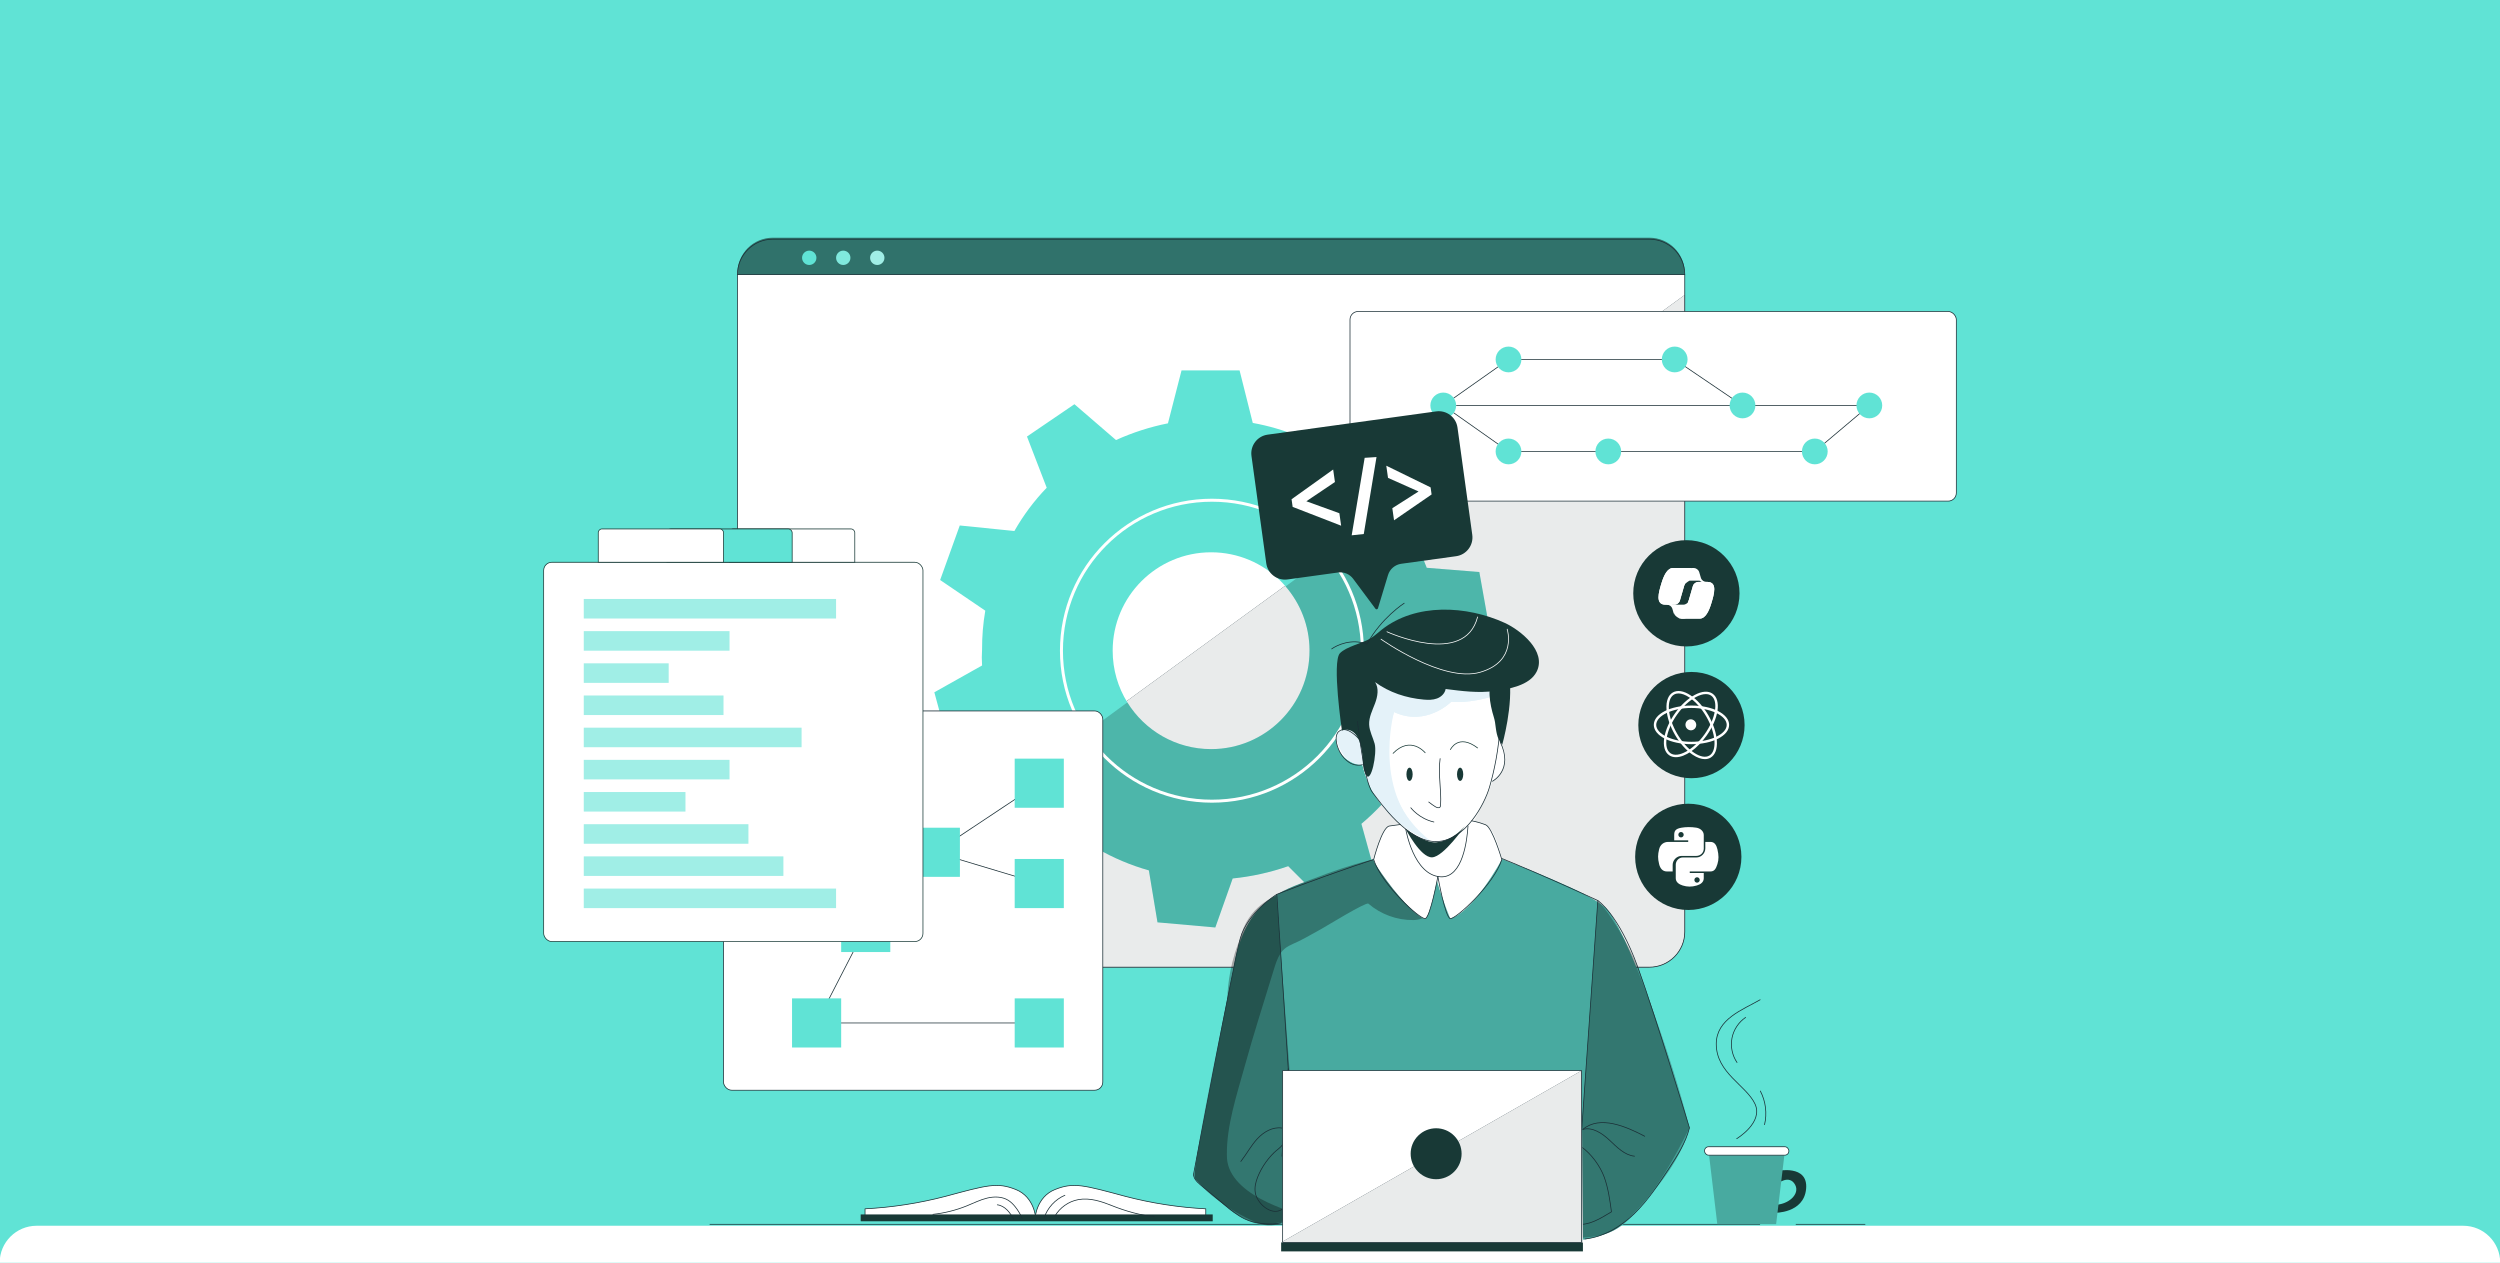 <?xml version="1.0" encoding="UTF-8"?>
<svg id="Layer_1" xmlns="http://www.w3.org/2000/svg" viewBox="0 0 3334 1684">
  <defs>
    <style>
      .cls-1 {
        fill: #183936;
      }

      .cls-2, .cls-3 {
        fill: #60e3d5;
      }

      .cls-4 {
        fill: #80e9dd;
      }

      .cls-5 {
        opacity: .3;
      }

      .cls-6, .cls-7, .cls-8, .cls-9, .cls-10 {
        fill: #fff;
      }

      .cls-6, .cls-11, .cls-3, .cls-12, .cls-13, .cls-10 {
        stroke-miterlimit: 10;
      }

      .cls-6, .cls-3, .cls-13 {
        stroke: #183936;
      }

      .cls-14, .cls-8, .cls-12, .cls-10 {
        stroke: #1a2e35;
      }

      .cls-14, .cls-8, .cls-15 {
        stroke-linecap: round;
        stroke-linejoin: round;
      }

      .cls-14, .cls-11, .cls-12, .cls-13, .cls-15 {
        fill: none;
      }

      .cls-9 {
        opacity: .9;
      }

      .cls-16 {
        fill: #1a2e35;
      }

      .cls-17 {
        fill: #30726b;
      }

      .cls-11 {
        stroke-width: 4px;
      }

      .cls-11, .cls-15 {
        stroke: #fff;
      }

      .cls-18 {
        fill: #48aaa0;
      }

      .cls-19 {
        opacity: .2;
      }

      .cls-20 {
        fill: #e4f2f9;
      }

      .cls-21 {
        fill: #a0eee6;
      }
    </style>
  </defs>
  <rect class="cls-2" x="-.37" y="-.02" width="3334.75" height="1684.05"/>
  <path class="cls-7" d="M48.83,1634.67h3236.17c27.2,0,49.29,22.09,49.29,49.29H-.46c0-27.2,22.09-49.29,49.29-49.29Z"/>
  <path class="cls-7" d="M2246.8,366.22v876.46c0,26.05-21.12,47.17-47.22,47.17h-1168.97c-4.54,0-8.96-.65-13.11-1.86-19.69-5.67-34.06-23.8-34.06-45.31V366.22c0-26.1,21.12-47.22,47.17-47.22h1168.97c26.1,0,47.22,21.12,47.22,47.22Z"/>
  <g>
    <path class="cls-16" d="M2246.8,393.31v849.36c0,26.05-21.12,47.17-47.22,47.17h-1168.97c-4.54,0-8.96-.65-13.11-1.86l1229.3-894.68Z"/>
    <path class="cls-9" d="M2246.8,393.31v849.36c0,26.05-21.12,47.17-47.22,47.17h-1168.97c-4.54,0-8.96-.65-13.11-1.86l1229.3-894.68Z"/>
  </g>
  <path class="cls-2" d="M1922.78,867.76l63.66-28.74-13.59-76.17-70.15-5.63c-8.83-23.5-20.69-45.79-35.27-66.21l22.03-37.31,14.11-23.93-54.62-54.23-61.19,36.74c-35.14-24.24-75.04-40.68-117.07-48.25l-17.61-70.11h-77.38l-18.13,70.63c-23.85,4.76-47.09,12.25-69.29,22.29l-55.44-47.78-63.27,43.1,26.31,68.29c-16.75,17.35-31.2,36.74-43.1,57.69l-72.84-7.36-26.18,72.71,60.2,40.9c-2.94,17.05-4.37,34.36-4.28,51.67-.48,7.14-.48,14.28,0,21.42l-63.66,35.75,20.21,74.44h71.88c6.88,14.84,14.97,29.04,24.15,42.59,4.67,6.92,9.65,13.68,14.89,20.21l-30.99,64.14,59.38,49.81,57.3-42.93c21.81,12.59,45.05,22.42,69.29,29.26l11.51,69.29,77.12,6.84,23.15-65.35c25.23-2.55,50.12-8.05,74.05-16.4l48.99,48.95,67.08-38.69-18.48-66.73c19.47-16.32,36.83-35.1,51.63-55.78l67.95,12.2,32.72-70.02-53.4-43.06c5.76-24.32,8.57-49.21,8.35-74.22ZM1746.38,867.76c0,72.49-58.77,131.26-131.26,131.26-47.17,0-88.55-24.88-111.7-62.28-12.42-20.04-19.56-43.71-19.56-68.98,0-72.45,58.77-131.22,131.26-131.22,36.09,0,68.77,14.58,92.53,38.13,2.38,2.38,4.67,4.8,6.79,7.36,19.73,22.81,31.77,52.45,31.94,84.91v.82Z"/>
  <path class="cls-19" d="M1914.43,941.98l53.4,43.06-32.72,70.02-67.95-12.2c-14.8,20.69-32.16,39.47-51.63,55.78l18.48,66.73-67.08,38.69-48.99-48.95c-23.93,8.35-48.82,13.85-74.05,16.4l-23.15,65.35-77.12-6.84-11.51-69.29c-24.24-6.84-47.48-16.66-69.29-29.26l-57.3,42.93-59.38-49.81,30.99-64.14c-5.24-6.53-10.21-13.29-14.89-20.21l141.17-103.52c23.15,37.39,64.53,62.28,111.7,62.28,72.49,0,131.26-58.77,131.26-131.26v-.82c-.17-32.46-12.2-62.1-31.94-84.91l175.01-128.32-22.03,37.31c14.58,20.43,26.44,42.71,35.27,66.21l70.15,5.63,13.59,76.17-63.66,28.74c.22,25.01-2.6,49.9-8.35,74.22Z"/>
  <path class="cls-17" d="M2246.81,364.22v2.38H983.46v-2.38c0-26.1,21.12-47.22,47.17-47.22h1168.97c26.1,0,47.22,21.12,47.22,47.22Z"/>
  <path class="cls-14" d="M2246.81,366.22v876.46c0,26.05-21.12,47.17-47.22,47.17h-1168.97c-26.05,0-47.17-21.12-47.17-47.17V366.22c0-26.1,21.12-47.22,47.17-47.22h1168.97c26.1,0,47.22,21.12,47.22,47.22Z"/>
  <line class="cls-14" x1="983.46" y1="366.22" x2="2246.81" y2="366.22"/>
  <path class="cls-2" d="M1088.78,343.81c0,5.29-4.29,9.57-9.57,9.57s-9.57-4.29-9.57-9.57,4.29-9.57,9.57-9.57,9.57,4.29,9.57,9.57Z"/>
  <path class="cls-4" d="M1134.14,343.81c0,5.29-4.29,9.57-9.57,9.57s-9.57-4.29-9.57-9.57,4.29-9.57,9.57-9.57,9.57,4.29,9.57,9.57Z"/>
  <path class="cls-21" d="M1179.5,343.81c0,5.29-4.29,9.57-9.57,9.57s-9.57-4.29-9.57-9.57,4.29-9.57,9.57-9.57,9.57,4.29,9.57,9.57Z"/>
  <path class="cls-11" d="M1816.91,867.78c0,110.83-89.85,200.68-200.68,200.68s-200.68-89.85-200.68-200.68,89.85-200.68,200.68-200.68h0c110.34,0,199.98,89.07,200.68,199.41v1.27Z"/>
  <g>
    <rect class="cls-10" x="1800.36" y="415.39" width="808.6" height="252.91" rx="10.9" ry="10.9"/>
    <g>
      <line class="cls-12" x1="1941.9" y1="540.71" x2="2492.95" y2="540.71"/>
      <polyline class="cls-12" points="1924.72 540.71 2011.75 479.37 2233.37 479.37 2323.81 540.71"/>
      <path class="cls-2" d="M2340.99,540.71c0,9.49-7.69,17.18-17.18,17.18s-17.18-7.69-17.18-17.18,7.69-17.18,17.18-17.18,17.18,7.69,17.18,17.18Z"/>
      <circle class="cls-2" cx="2011.75" cy="479.37" r="17.18"/>
      <path class="cls-2" d="M2250.55,479.37c0,9.49-7.69,17.18-17.18,17.18s-17.18-7.69-17.18-17.18,7.69-17.18,17.18-17.18,17.18,7.69,17.18,17.18Z"/>
      <polyline class="cls-12" points="1924.72 540.71 2011.75 602.05 2420.24 602.05 2492.95 540.71"/>
      <path class="cls-2" d="M2161.99,602.05c0,9.49-7.69,17.18-17.18,17.18s-17.18-7.69-17.18-17.18,7.69-17.18,17.18-17.18,17.18,7.69,17.18,17.18Z"/>
      <path class="cls-2" d="M2028.92,602.05c0,9.49-7.69,17.18-17.18,17.18s-17.18-7.69-17.18-17.18,7.69-17.18,17.18-17.18,17.18,7.69,17.18,17.18Z"/>
      <path class="cls-2" d="M2437.41,602.05c0,9.49-7.69,17.18-17.18,17.18s-17.18-7.69-17.18-17.18,7.69-17.18,17.18-17.18,17.18,7.69,17.18,17.18Z"/>
      <circle class="cls-2" cx="2492.95" cy="540.71" r="17.18"/>
      <path class="cls-2" d="M1941.9,540.71c0,9.49-7.69,17.18-17.18,17.18s-17.18-7.69-17.18-17.18,7.69-17.18,17.18-17.18,17.18,7.69,17.18,17.18Z"/>
    </g>
  </g>
  <g>
    <rect class="cls-10" x="964.86" y="948.09" width="505.83" height="505.83" rx="10.9" ry="10.9"/>
    <g>
      <polyline class="cls-14" points="1154.54 1236.88 1089.03 1364.2 1385.97 1364.2"/>
      <polyline class="cls-14" points="1385.97 1044.48 1247.38 1136.6 1385.97 1178.29"/>
      <rect class="cls-2" x="1353.2" y="1011.72" width="65.52" height="65.52"/>
      <rect class="cls-2" x="1353.2" y="1145.53" width="65.52" height="65.52"/>
      <rect class="cls-2" x="1214.62" y="1103.84" width="65.52" height="65.52"/>
      <rect class="cls-2" x="1121.78" y="1204.12" width="65.52" height="65.52"/>
      <rect class="cls-2" x="1056.27" y="1331.44" width="65.52" height="65.52"/>
      <rect class="cls-2" x="1353.2" y="1331.44" width="65.52" height="65.52"/>
    </g>
  </g>
  <rect class="cls-6" x="725.03" y="749.84" width="505.83" height="505.83" rx="10.9" ry="10.9"/>
  <rect class="cls-21" x="778.52" y="798.78" width="336.47" height="26.07"/>
  <rect class="cls-21" x="778.52" y="841.69" width="194.39" height="26.07"/>
  <rect class="cls-21" x="778.52" y="884.61" width="113.23" height="26.07"/>
  <rect class="cls-21" x="778.52" y="927.52" width="186.34" height="26.07"/>
  <rect class="cls-21" x="778.52" y="970.43" width="290.47" height="26.07"/>
  <rect class="cls-21" x="778.52" y="1013.34" width="194.39" height="26.07"/>
  <rect class="cls-21" x="778.52" y="1056.25" width="135.62" height="26.07"/>
  <rect class="cls-21" x="778.52" y="1099.16" width="219.58" height="26.07"/>
  <rect class="cls-21" x="778.52" y="1142.07" width="266.22" height="26.07"/>
  <rect class="cls-21" x="778.52" y="1184.99" width="336.47" height="26.07"/>
  <path class="cls-6" d="M978.06,705.38h156.73c2.84,0,5.15,2.31,5.15,5.15v39.31h-167.03v-39.31c0-2.84,2.31-5.15,5.15-5.15Z"/>
  <path class="cls-3" d="M894.72,705.38h156.39c2.94,0,5.32,2.38,5.32,5.32v39.14h-167.03v-39.14c0-2.94,2.38-5.32,5.32-5.32Z"/>
  <path class="cls-6" d="M802.81,705.38h157.07c2.75,0,4.98,2.23,4.98,4.98v39.48h-167.03v-39.48c0-2.75,2.23-4.98,4.98-4.98Z"/>
  <g>
    <g>
      <line class="cls-14" x1="2395.23" y1="1632.71" x2="2487.17" y2="1632.71"/>
      <line class="cls-14" x1="946.76" y1="1632.71" x2="2346.84" y2="1632.71"/>
    </g>
    <g>
      <g id="Coffee--inject-189">
        <path class="cls-1" d="M2369.97,1578.84s16.31-13.32,24.06,1.25c6.7,12.6-9.34,26.69-27.61,26.68v10.64s39.16,1.04,42.21-31.94-38.65-23.88-38.65-23.88v17.25Z"/>
        <polygon class="cls-18" points="2368.63 1632.51 2290.18 1632.51 2278.42 1534 2380.43 1534 2368.63 1632.51"/>
        <rect class="cls-8" x="2273.2" y="1529.28" width="112.42" height="11.26" rx="5.37" ry="5.37"/>
      </g>
      <path class="cls-14" d="M2316.07,1518.55s36.09-21.64,24.32-46.48c-11.77-24.84-51.59-41.2-51.59-79.85,0-33.28,35.4-45.61,58.51-58.94"/>
      <path class="cls-14" d="M2327.95,1356.81c-9.38,6.37-16.08,16.56-18.2,27.7-2.12,11.14.36,23.08,6.74,32.45"/>
      <path class="cls-14" d="M2347.59,1455c7.15,13.64,9.18,29.89,5.6,44.87"/>
    </g>
    <g>
      <g>
        <path class="cls-8" d="M1381.29,1624.54s-1.64-28.26-26.57-38.21c-24.93-9.95-38.26-5.84-93.91,9.13-35.07,9.17-70.99,14.74-107.2,16.62v12.46h227.68Z"/>
        <path class="cls-8" d="M1380.38,1624.54s1.64-28.26,26.57-38.21c24.93-9.95,38.21-5.84,93.91,9.13,35.06,9.17,70.96,14.74,107.16,16.62v12.46h-227.64Z"/>
        <rect class="cls-1" x="1147.81" y="1619.57" width="469.47" height="9.13"/>
      </g>
      <path class="cls-14" d="M1392.51,1624.04c4.39-13.32,14.73-24.55,27.64-30.02"/>
      <path class="cls-14" d="M1406.72,1622.05c6.52-11.47,18.26-19.83,31.24-22.22,15.53-2.87,31.32,2.48,45.96,8.42,14.64,5.94,40.07,13.76,55.86,13.81"/>
      <path class="cls-14" d="M1244.15,1619.45c15.53-1.65,30.82-5.48,45.29-11.35,8.93-3.62,17.6-8.03,26.96-10.31,9.36-2.28,19.79-2.19,28.01,2.82,3.76,2.29,6.89,5.5,9.63,8.95,3.71,4.66,6.78,9.83,9.12,15.31"/>
      <path class="cls-14" d="M1330,1606.75c5.06.53,9.65,3.38,13.22,7.01,3.57,3.63,6.24,8.02,8.89,12.36"/>
    </g>
  </g>
  <g>
    <path class="cls-18" d="M1736.88,1620.03s-25.7,12.68-54.76,12.68-88.3-60.11-88.3-60.11c0,0-2.15-6.49,2.47-30.7,4.62-24.21,48.08-246.43,48.08-246.43,0,0,5.14-51.71,34.53-83.45,29.39-31.75,87.06-43.03,87.06-43.03,0,0,127.59-55.57,199.13-38.41,71.64,28.41,149.55,57.24,175.62,79.6,26.07,22.36,90.14,201.72,112.34,293.96,0,0-48.91,103.9-94.5,133.1-45.59,29.2-155.75,19.66-155.75,19.66l-265.92-36.86Z"/>
    <path class="cls-5" d="M1720.69,1439.45l-18.43-244.9s-38.73,13.35-48.31,57.14c-9.58,43.78-67.2,313.4-60.13,320.92,7.07,7.51,44.78,39.71,44.78,39.71,0,0,40.56,34.69,82.09,13.96,41.53-20.72,0-186.83,0-186.83Z"/>
    <path class="cls-5" d="M1903.84,1217.23c-2.16,7.33-11.34,9.66-18.98,9.77-21.76.31-43.54-7.64-59.99-21.89-3.05-2.64-57.16,30.78-63.4,34.13-9.81,5.27-19.45,11.1-29.45,15.99-9.36,4.58-18.16,6.86-24.27,16.13-4.35,6.61-6.72,14.29-9.03,21.86-13.11,42.96-26.96,85.81-38.89,129.08-10.33,37.44-24.27,78.92-23.67,118.22.04,2.81.14,5.62.6,8.4,8.23,50.24,100.13,71.11,100.13,71.11,0,0-32.47,19.88-54.76,12.68-22.29-7.2-74.05-36.94-90.4-64.72l45.03-235.61s-.56-113.37,81.24-147.26c81.8-33.89,113.95-38.81,113.95-38.81l71.9,70.93Z"/>
    <path class="cls-5" d="M2205.77,1587.59s35.72-39.49,47.29-83.46c0,0-54.79-180.52-68.88-214.28-14.09-33.76-37.17-72.37-53.31-88.85l-26.15,371.6-5.5,78.18s29.27,1.25,49.83-8.41c20.56-9.66,56.72-54.78,56.72-54.78Z"/>
    <path class="cls-14" d="M2099.22,1650.77l31.65-449.77s-153.26-71.63-193.24-78.29c-39.98-6.66-234.88,69.96-234.88,69.96l28.32,431.45"/>
    <path class="cls-7" d="M1822.92,903.03l-15.75,75.48s-20.16-14.24-24.45,1.86c-4.29,16.1,8.84,38.24,34.19,39.47,0,0,6.9,34.17,29.34,57.4,22.44,23.23,33.51,32.12,33.51,32.12,0,0,8.86,57.31,37.79,59.49,28.93,2.18,34.61-23.9,40.46-60.11,0,0,25.01-43.4,32.31-66.86,0,0,30.71-21.41,10.22-52.67,0,0,10.14-74.68-7.47-87.31-17.62-12.64-139.42-6.12-170.15,1.13Z"/>
    <path class="cls-7" d="M1916.39,1174.84s-9.74,48.94-15.77,50.19c-6.03,1.25-30.01-21.65-50.95-50.19-20.94-28.54-17.72-28.54-17.72-28.54,0,0,9.71-37.42,17.72-42.89,8.01-5.47,36.76-4.76,36.76-4.76l63.09-2.41s21.18-3,33.98,5.36c12.8,8.37,19.3,44.7,19.3,44.7,0,0-37.69,69.75-68.67,78.73,0,0-9.68-22.22-17.75-50.19Z"/>
    <line class="cls-12" x1="1709.66" y1="1542.33" x2="1717.99" y2="1424.95"/>
    <g>
      <path class="cls-20" d="M2002.8,924.71s-35.8,13.87-67.46,11.21c0,0-33.45,33.69-76.24,13.66,0,0-38.6,104.53,49.89,172.9,0,0-71.03-22.88-92.09-102.64,0,0-25.15,3.93-34.19-33.73,0,0-7.27-14.49,25.91-14.58l-1.46-72.73,85.26,17.09,61.17-8.93,49.21,17.75Z"/>
      <path class="cls-20" d="M2002.8,924.71s-35.8,13.87-67.46,11.21c0,0-33.45,33.69-76.24,13.66,0,0-31.19,111.91,46.28,171.02,0,0-70.23-24.36-88.48-100.76,0,0-24.99-2.66-34.19-33.73,0,0-7.27-14.49,25.91-14.58l-1.46-72.73,85.26,17.09,61.17-8.93,49.21,17.75Z"/>
    </g>
    <path class="cls-14" d="M1905.38,1069.58c2.79,2.24,5.71,4.32,8.74,6.23,1.97,1.24,4.95,2.26,6.35.43.54-.71.63-1.65.68-2.54,1.27-20.66-3.54-41.49-.6-61.99"/>
    <path class="cls-13" d="M1934.1,999.99s10.26-22.63,36.72-2.3"/>
    <path class="cls-13" d="M1900.86,1004.17s-19.33-24.07-43.32.74"/>
    <path class="cls-14" d="M1874.74,1105.76s10.31,61.7,46.63,63.56c29.47,1.52,35.24-49.48,36.36-67.74"/>
    <path class="cls-14" d="M1812.16,985.38s-16.02-19.13-26.88-9.78c-10.86,9.34,5.41,50.47,31.63,44.23"/>
    <path class="cls-14" d="M1881.46,1077.24s10.84,14.51,30.8,18.99"/>
    <ellipse class="cls-1" cx="1879.76" cy="1032.6" rx="4.16" ry="8.83"/>
    <path class="cls-1" d="M1951.39,1032.6c0,4.88-1.86,8.83-4.16,8.83s-4.16-3.95-4.16-8.83,1.86-8.83,4.16-8.83,4.16,3.95,4.16,8.83Z"/>
    <path class="cls-14" d="M1917.54,1168.85s-10.1,54.93-16.93,56.17c-6.83,1.24-58.5-45.71-68.67-78.73,0,0,10.95-43.14,20.89-44.7,4.77-.75,10.21-1.46,14.58-2"/>
    <path class="cls-14" d="M1917.54,1168.85s9.76,54.93,16.59,56.17,58.5-45.71,68.67-78.73c0,0-12.35-42.83-21.74-46.43-9.48-3.64-18.41-5.25-18.41-5.25"/>
    <path class="cls-1" d="M1821.85,1033.69c6.63,11.49,14.89-29.09,11.39-41.88-2.34-8.55-6.94-16.6-7.34-25.45-.44-9.84,4.35-19.03,7.82-28.25,3.47-9.22,5.5-20.2.09-28.43,18.89,13.8,41.5,21.2,64.8,23.28,5.96.53,12.14.62,17.75-1.46,5.61-2.08,10.59-6.75,11.54-12.66,21.83,2.78,43.49,5.64,65.29,2.68,18.27-2.48,46.68-7.11,56.08-25.76,13.75-27.27-21.68-55.56-42.56-65.09-50.62-23.1-118.62-26.99-164.21,9.23-4.84,3.85-9.42,8.07-14.66,11.35-10.07,6.31-32.96,11.19-40.96,19.97-10.77,11.81,2.74,103.05,2.74,103.05,0,0,17.54-8.13,24.81,19.03,4.93,18.42.69,28.76,7.42,40.4Z"/>
    <path class="cls-1" d="M1987.17,915.61c-.29,1.16-.49,2.32-.57,3.46-.76,10.3,1.05,20.7,3.63,30.64,1.15,4.45,2.8,8.8,3.5,13.3,1.7,10.84,1.67,21.27,9.66,30.06,0,0,15.33-53.54,9.16-91.78-.71-4.43-2.13-15.57-8.9-13.51-4.94,1.5-8.51,10.02-10.58,14.12-2.11,4.19-4.72,8.99-5.89,13.71Z"/>
    <path class="cls-14" d="M1775.94,865.39c6.69-4.89,26.43-14.38,46.98-6.31,19.34-35.31,49.74-54.65,49.74-54.65"/>
    <path class="cls-15" d="M1841.71,852.39s82.39,58.6,132.29,44.1c49.9-14.51,35.97-57.44,35.97-57.44"/>
    <path class="cls-15" d="M1849.66,842.52s103.46,47.58,120.86-19.73"/>
    <path class="cls-1" d="M1874.74,1105.76s19.69,38.24,35.11,37.59,43.74-41.76,43.74-41.76c0,0-15.27,19.69-38.45,21.73-15.24,1.34-40.39-17.56-40.39-17.56Z"/>
    <path class="cls-14" d="M1710.54,1526.49c-3.07,4.19-7.52,6.88-11.22,10.42-10.45,10-19.7,24.28-23.94,38.16-2.06,6.72-2.51,14.17.14,20.68,5.07,12.43,21.21,25.31,34.14,17.15"/>
    <path class="cls-14" d="M1709.5,1504.38c-12.29-1.92-24.4,5.21-32.82,14.37-8.42,9.16-14.26,20.37-21.92,30.17"/>
    <path class="cls-14" d="M1708.57,1630.74c-14.93,3.08-35.03,1.45-48.73-5.23-9.92-4.84-18.52-11.94-27.03-18.98-10.64-8.81-21.28-17.62-31.92-26.42-5.13-4.25-10.83-10.28-8.71-16.59,0,0,53.38-281.41,61.77-311.83,9.69-35.12,48.8-59.01,48.8-59.01"/>
    <path class="cls-14" d="M2109.17,1529.65c12.88,8.94,25.08,25.72,30.35,40.49,5.27,14.77,7.41,30.43,9.53,45.96-8.28,4.63-25.32,16.61-39.88,16.61"/>
    <path class="cls-14" d="M2110.98,1506.11c12.95-3.42,25.79,5.38,35.56,14.54,9.77,9.16,19.88,19.82,33.2,21.24"/>
    <path class="cls-14" d="M2113.47,1652.34c25.08-2.65,47.95-16.37,66.08-33.9,18.13-17.53,32.13-38.81,45.97-59.89,11.21-17.08,22.62-34.59,27.53-54.42,0,0-44.28-146.33-68.88-214.28-25.62-70.78-53.31-88.85-53.31-88.85"/>
    <path class="cls-14" d="M2110.98,1506.11c22.83-19.19,57.85-3.64,82.41,9.2"/>
    <g>
      <rect class="cls-7" x="1710.54" y="1427.77" width="398.63" height="229.12"/>
      <rect class="cls-1" x="1708.54" y="1656.89" width="402.44" height="11.97"/>
      <g>
        <polygon class="cls-16" points="1708.54 1656.89 2109.17 1427.77 2110.98 1656.89 1708.54 1656.89"/>
        <polygon class="cls-9" points="1708.54 1656.89 2109.17 1427.77 2110.98 1656.89 1708.54 1656.89"/>
      </g>
      <circle class="cls-1" cx="1915.22" cy="1538.63" r="33.97" transform="translate(-527.02 1804.92) rotate(-45)"/>
      <rect class="cls-14" x="1710.54" y="1427.77" width="398.63" height="229.12"/>
    </g>
  </g>
  <path class="cls-14" d="M1810.31,962.18s8.72,80.05,19.82,94.32c11.1,14.27,46.76,66.58,85.6,65.79,38.84-.79,64.2-50.73,70.54-72.13,6.34-21.4,12.68-51.52,14.27-83.22"/>
  <path class="cls-14" d="M1990.32,1041.88s28.81-14.88,10.22-52.67"/>
  <g>
    <circle class="cls-1" cx="2248.96" cy="791.24" r="70.86"/>
    <g>
      <path class="cls-7" d="M2266.1,763.1c-.98-3.33-4.03-5.61-7.49-5.61h-2.31s-7,2.03-7.68,5.74l-3.91,21.28.97-3.32c.97-3.33,7.5-6.83,7.5-6.83h13.25l5.56,3.38,5.36-1.69h-1.59c-3.47,0-6.52-2.28-7.49-5.61l-2.16-7.34Z"/>
      <path class="cls-7" d="M2232.65,818.23c.97,3.79,7.51,6.75,7.51,6.75h4.81c4.23,0,7.7-3.38,7.81-7.61l.52-20.24-1.08,3.67c-.97,3.33-4.03,5.61-7.5,5.61h-13.77l-4.29-2.33-4.65,2.33h.81c3.48,0,6.54,2.3,7.5,5.64l1.78,6.17h.55Z"/>
      <path class="cls-7" d="M2258.35,757.49h-27.17c-7.76,0-12.42,10.26-15.52,20.52-3.68,12.16-8.49,28.41,5.43,28.41h11.73c3.5,0,6.58-2.32,7.55-5.69,2.76-9.7,5.57-19.38,8.42-29.06,1.43-4.82,2.62-8.95,4.44-11.53,1.02-1.44,2.73-2.65,5.12-2.65Z"/>
      <path class="cls-7" d="M2258.35,757.49h-27.17c-7.76,0-12.42,10.26-15.52,20.52-3.68,12.16-8.49,28.41,5.43,28.41h11.73c3.5,0,6.58-2.32,7.55-5.69,2.76-9.7,5.57-19.38,8.42-29.06,1.43-4.82,2.62-8.95,4.44-11.53,1.02-1.44,2.73-2.65,5.12-2.65Z"/>
      <path class="cls-7" d="M2239.59,824.98h27.16c7.76,0,12.42-10.26,15.52-20.52,3.68-12.15,8.49-28.41-5.43-28.41h-11.75c-3.5,0-6.56,2.32-7.52,5.68-2.77,9.7-5.57,19.39-8.42,29.07-1.43,4.81-2.61,8.95-4.44,11.53-1.02,1.44-2.73,2.65-5.12,2.65Z"/>
      <path class="cls-7" d="M2239.59,824.98h27.16c7.76,0,12.42-10.26,15.52-20.52,3.68-12.15,8.49-28.41-5.43-28.41h-11.75c-3.5,0-6.56,2.32-7.52,5.68-2.77,9.7-5.57,19.39-8.42,29.07-1.43,4.81-2.61,8.95-4.44,11.53-1.02,1.44-2.73,2.65-5.12,2.65Z"/>
    </g>
  </g>
  <g>
    <path class="cls-16" d="M1941.62,739.87l-73.24,10.1c-9.03,1.25-16.5,7.64-19.14,16.36l-13.41,44.34-29.72-39.92c-5.08-6.82-13.47-10.34-21.89-9.18l-67.36,9.29c-12.76,1.76-24.53-7.17-26.29-19.94l-19.71-143.09c-1.76-12.77,7.16-24.55,19.92-26.31l224.76-31.01c12.76-1.76,24.53,7.17,26.29,19.94l19.71,143.09c1.76,12.77-7.16,24.55-19.92,26.31Z"/>
    <path class="cls-1" d="M1835.83,812.59c-.6,0-1.16-.28-1.53-.77l-29.72-39.92c-4.67-6.27-12.36-9.5-20.1-8.43l-67.36,9.29c-6.68.92-13.31-.82-18.68-4.89-5.37-4.07-8.84-9.99-9.76-16.67l-19.71-143.09c-1.9-13.79,7.77-26.56,21.55-28.46l224.76-31.01c6.68-.92,13.31.81,18.68,4.89,5.37,4.07,8.84,10,9.76,16.68l19.71,143.09c1.9,13.79-7.77,26.56-21.55,28.46h0l-73.24,10.1c-8.26,1.14-15.16,7.04-17.58,15.03l-13.41,44.34c-.21.69-.79,1.2-1.49,1.32-.11.02-.22.03-.33.03ZM1941.62,739.87h.01-.01Z"/>
  </g>
  <g>
    <path class="cls-7" d="M1788.55,701.07l-64.67-25.08-1.45-10.2,55.47-39.67,2.37,16.7-38.13,25.66,44.04,15.96,2.36,16.63Z"/>
    <path class="cls-7" d="M1835.71,609.52l-16.99,102.64-16.12,1.74,17.31-103.34,15.8-1.04Z"/>
    <path class="cls-7" d="M1856.8,677.72l34.98-22.28-40.72-18.14-2.3-16.22,59.09,28.89,1.34,9.45-50.09,34.46-2.3-16.15Z"/>
  </g>
  <g>
    <circle class="cls-1" cx="2255.73" cy="966.97" r="70.86"/>
    <g>
      <path class="cls-7" d="M2262.13,966.75c0,4.06-3.22,7.29-7.21,7.21-3.97-.08-7.19-3.42-7.2-7.46,0-4.04,3.2-7.27,7.17-7.21,3.98.06,7.23,3.4,7.24,7.46Z"/>
      <path class="cls-7" d="M2255.73,992.46c-28.17,0-50.23-11.32-50.23-25.78s22.06-25.78,50.23-25.78,50.23,11.32,50.23,25.78-22.06,25.78-50.23,25.78ZM2255.73,944.12c-25.48,0-47.01,10.33-47.01,22.56s21.53,22.56,47.01,22.56,47.01-10.33,47.01-22.56-21.53-22.56-47.01-22.56Z"/>
      <path class="cls-7" d="M2234.96,1009.8c-3.44,0-6.55-.88-9.16-2.74-5.79-4.11-8.04-12.3-6.35-23.07,1.63-10.37,6.75-22.02,14.41-32.81,7.66-10.79,16.97-19.46,26.23-24.42,9.61-5.15,18.08-5.72,23.87-1.61h0c11.79,8.37,8.25,32.91-8.06,55.88-12.69,17.88-28.84,28.77-40.93,28.77ZM2274.84,925.66c-3.84,0-8.34,1.32-13.23,3.95-8.82,4.73-17.75,13.06-25.12,23.45-7.38,10.39-12.3,21.56-13.85,31.45-1.49,9.49.29,16.58,5.03,19.94,9.97,7.08,30.85-4.5,45.61-25.27,14.75-20.78,18.79-44.31,8.82-51.39h0c-2-1.42-4.45-2.12-7.25-2.12Z"/>
      <path class="cls-7" d="M2273.59,1012.4c-4.81,0-10.3-1.95-16.07-5.78-8.75-5.81-17.21-15.31-23.82-26.77-6.62-11.46-10.62-23.54-11.27-34.02-.68-10.88,2.33-18.82,8.48-22.37,6.15-3.55,14.53-2.19,23.62,3.84,8.75,5.81,17.21,15.31,23.82,26.77,6.62,11.46,10.62,23.54,11.27,34.02.68,10.88-2.33,18.82-8.48,22.37-2.24,1.29-4.78,1.94-7.54,1.94ZM2238.47,924.75c-2.21,0-4.21.5-5.96,1.51-5.03,2.91-7.48,9.79-6.88,19.38.62,9.99,4.47,21.57,10.85,32.61,6.37,11.04,14.47,20.16,22.82,25.7,8.01,5.31,15.19,6.64,20.22,3.74,5.03-2.91,7.48-9.79,6.88-19.38-.62-9.99-4.47-21.57-10.85-32.61-6.37-11.04-14.47-20.16-22.82-25.7-5.23-3.47-10.11-5.24-14.27-5.24Z"/>
    </g>
  </g>
  <g>
    <circle class="cls-1" cx="2251.49" cy="1142.7" r="70.86"/>
    <g>
      <path class="cls-7" d="M2252,1103.01c-3.37.01-6.59.29-9.42.78-8.34,1.42-9.86,4.4-9.86,9.88v7.03h18.67v2.07h-26.69c-5.64,0-10.58,3.39-12.12,9.84-1.78,7.39-1.86,12.01,0,19.73,1.38,5.75,4.67,9.84,10.32,9.84h7.76v-8.79c0-6.35,5.49-11.95,12.02-11.95h19.6c5.48,0,9.86-4.35,9.86-9.66v-18.11c0-5.15-4.51-9.02-9.86-9.88-3.39-.54-6.9-.79-10.27-.78h0ZM2241.81,1109.55c1.96,0,3.57,1.63,3.57,3.63s-1.6,3.61-3.57,3.61-3.57-1.61-3.57-3.61,1.6-3.63,3.57-3.63h0Z"/>
      <path class="cls-7" d="M2274.2,1122.77v8.68c0,6.55-5.55,12.06-11.88,12.06h-18.19c-5.11,0-9.34,4.45-9.34,9.66v18.1c0,5.15,4.4,8.18,9.34,9.66,5.91,1.77,11.58,2.09,18.66,0,4.7-1.39,9.34-4.18,9.34-9.66v-7.03h-18.67v-2.07h27.67c5.37,0,7.36-3.93,9.23-9.84,1.93-6.08,1.85-11.93,0-19.73-1.33-5.62-3.86-9.84-9.23-9.84h-6.93ZM2263.19,1169.89c1.97,0,3.57,1.61,3.57,3.61s-1.6,3.63-3.57,3.63-3.57-1.63-3.57-3.63,1.6-3.61,3.57-3.61Z"/>
    </g>
  </g>
</svg>